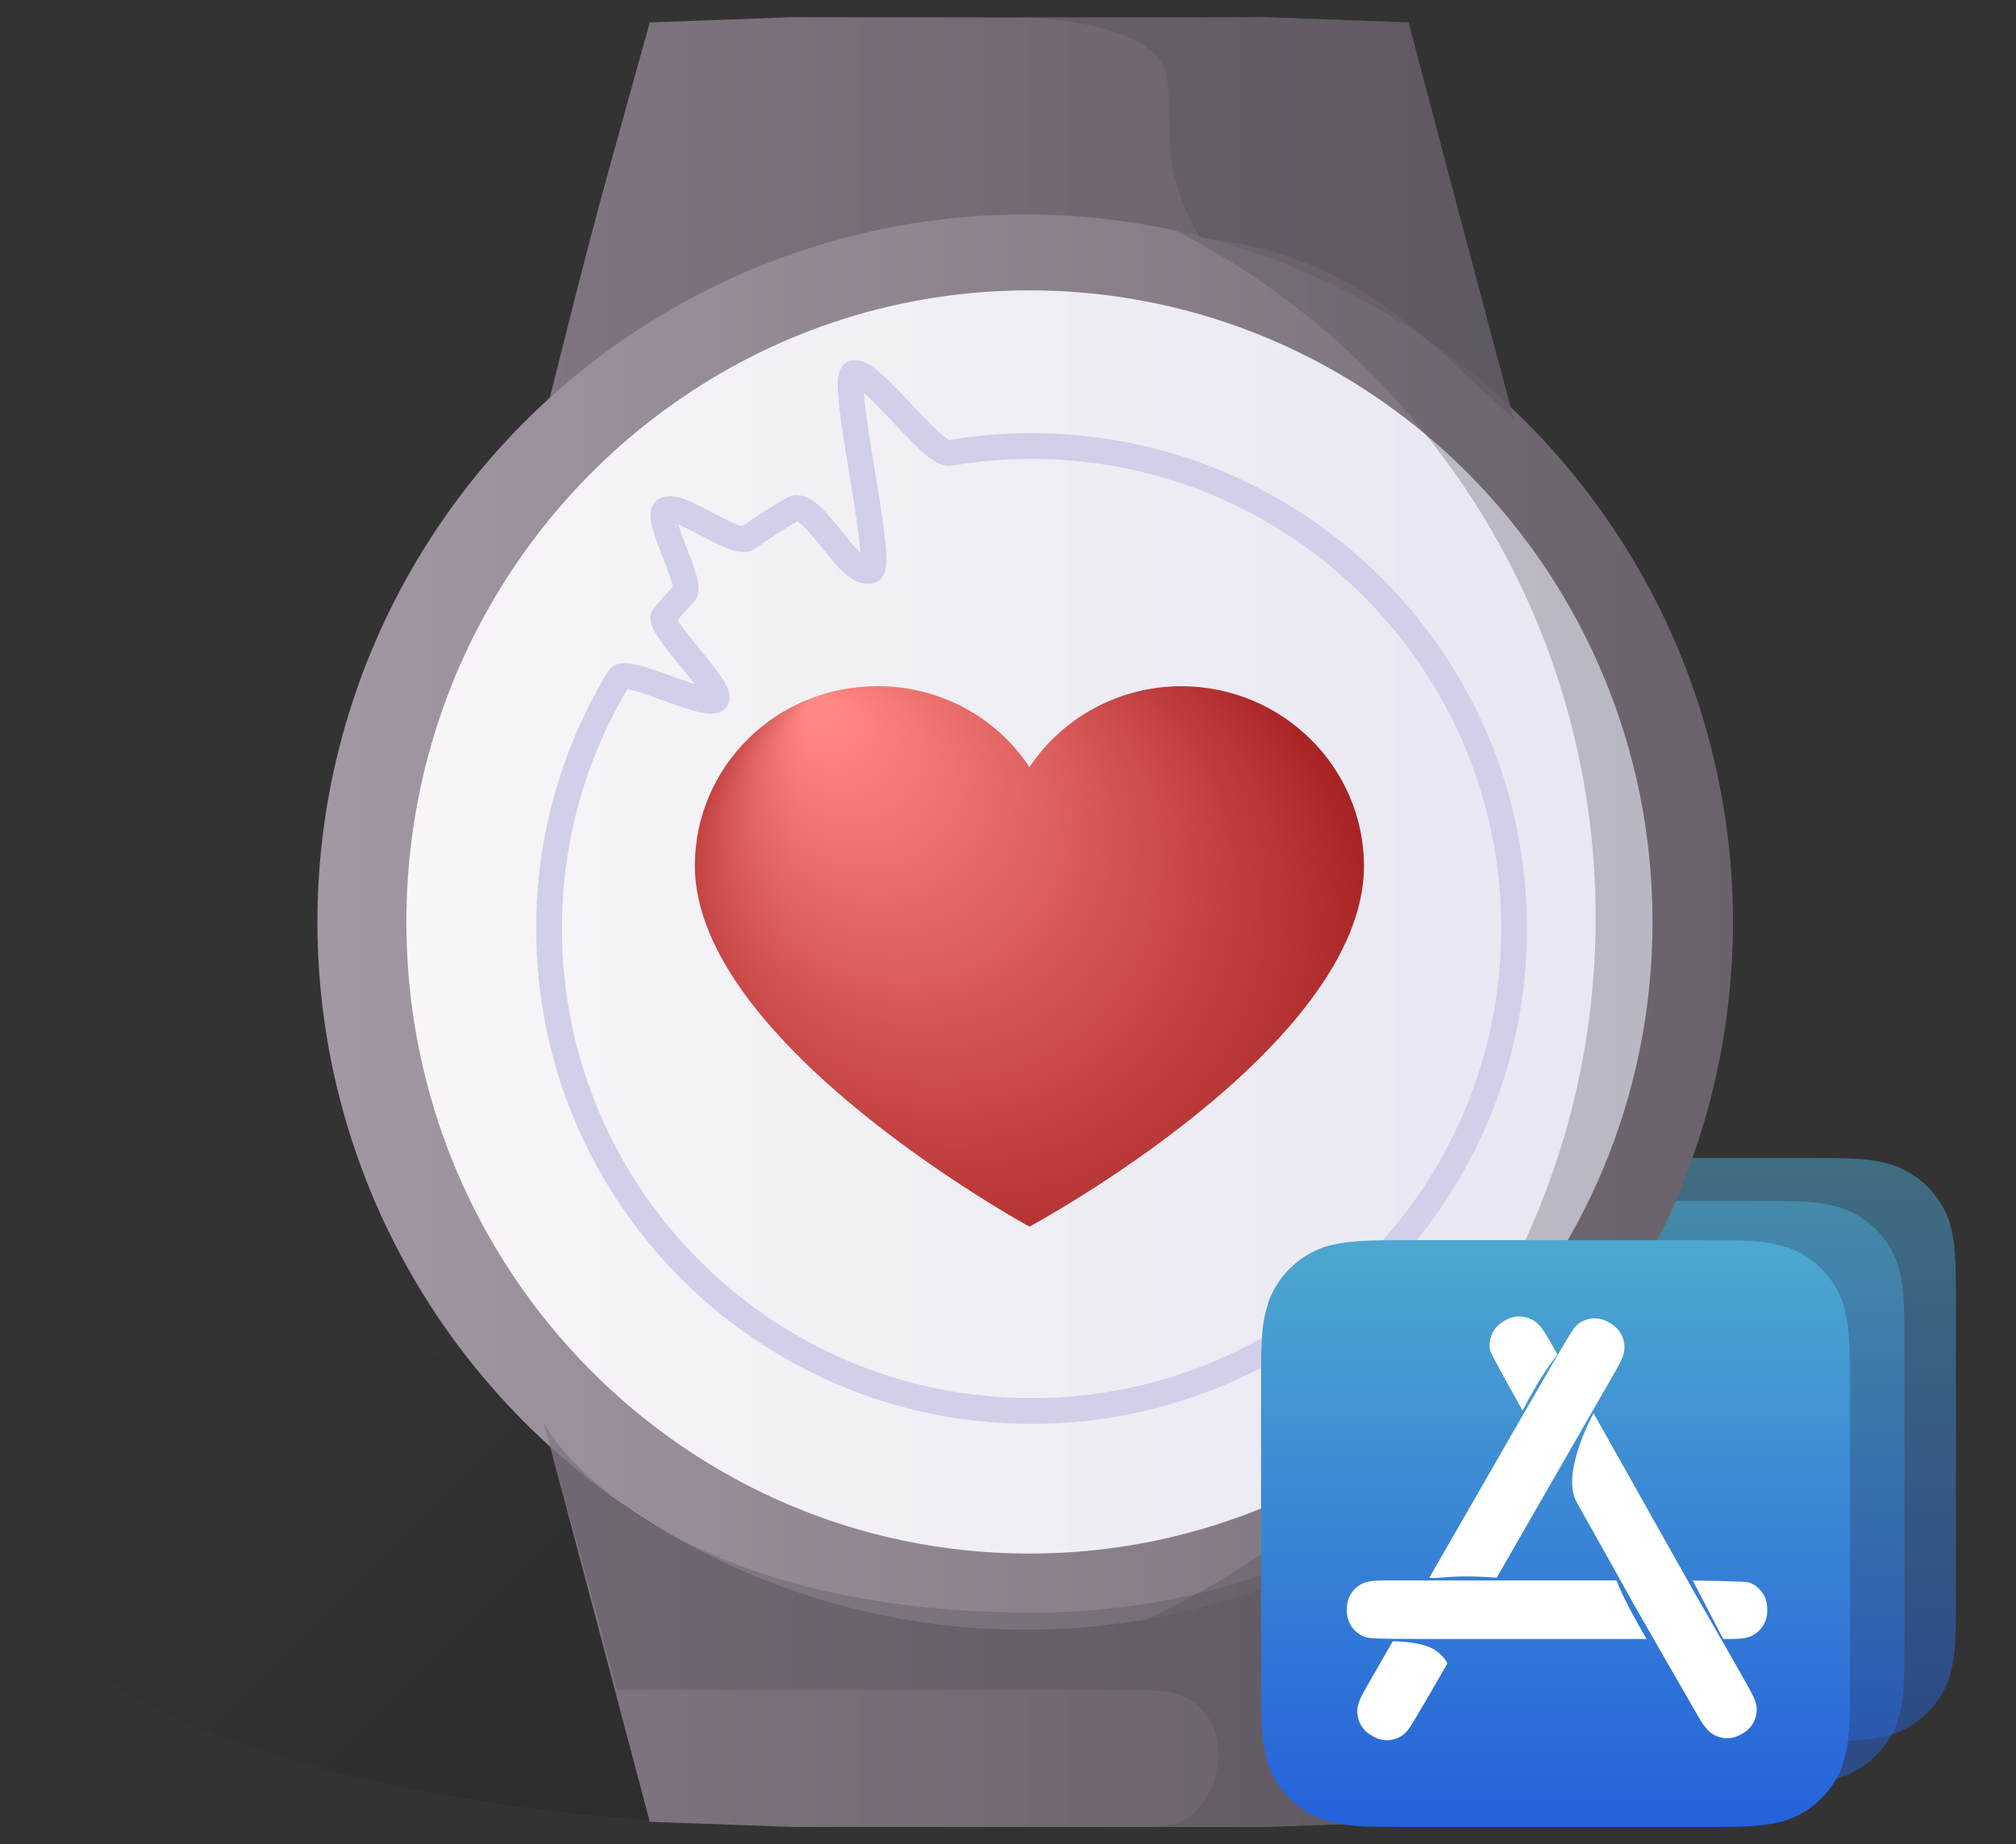 <?xml version="1.0" encoding="UTF-8"?>
<!DOCTYPE svg PUBLIC "-//W3C//DTD SVG 1.1//EN" "http://www.w3.org/Graphics/SVG/1.1/DTD/svg11.dtd">
<svg version="1.1" xmlns="http://www.w3.org/2000/svg" xmlns:xlink="http://www.w3.org/1999/xlink" width="100%" height="100%"  xml:space="preserve" id="spLaurea" viewBox="0 0 235 215">
    <rect x="0" y="0" width="235" height="215" fill="#333333" stroke="none"/>
    <!--Drawn by Simone Pica-->
    <defs>
        <linearGradient id="spWatchApp-l_spAppGradient-l_spRect2" x1="193.5" y1="135" x2="193.5" y2="203" gradientUnits="userSpaceOnUse" >
            <stop offset="0" stop-color="rgb(77, 168, 207)" stop-opacity="1" />
            <stop offset="1" stop-color="rgb(37, 97, 219)" stop-opacity="1" />
        </linearGradient>
        <linearGradient id="spWatchApp-l_spAppGradient-l_ssRect2" x1="187.5" y1="140" x2="187.5" y2="208" gradientUnits="userSpaceOnUse" >
            <stop offset="0" stop-color="rgb(77, 168, 207)" stop-opacity="1" />
            <stop offset="1" stop-color="rgb(37, 97, 219)" stop-opacity="1" />
        </linearGradient>
        <linearGradient id="spWatchApp-l_spShadowGradient-l_spShadow" x1="48.21" y1="134.71" x2="145.79" y2="232.29" gradientUnits="userSpaceOnUse" >
            <stop offset="0" stop-color="rgb(0, 0, 0)" stop-opacity="0" />
            <stop offset="1" stop-color="rgb(0, 0, 0)" stop-opacity="0.22" />
        </linearGradient>
        <linearGradient id="spWatchApp-l_spWatch2Gradient-l_spWatch3" x1="63.28" y1="107.5" x2="176.49" y2="107.5" gradientUnits="userSpaceOnUse" >
            <stop offset="0" stop-color="rgb(127, 117, 128)" stop-opacity="1" />
            <stop offset="1" stop-color="rgb(102, 94, 103)" stop-opacity="1" />
        </linearGradient>
        <linearGradient id="spWatchApp-l_spWatchGradient-l_spWatch2" x1="37" y1="107.5" x2="202" y2="107.5" gradientUnits="userSpaceOnUse" >
            <stop offset="0" stop-color="rgb(162, 152, 163)" stop-opacity="1" />
            <stop offset="1" stop-color="rgb(118, 108, 118)" stop-opacity="1" />
        </linearGradient>
        <linearGradient id="spWatchApp-l_spWindowGradient-l_spWatch1" x1="47.37" y1="107.49" x2="192.63" y2="107.49" gradientUnits="userSpaceOnUse" >
            <stop offset="0" stop-color="rgb(248, 246, 247)" stop-opacity="1" />
            <stop offset="1" stop-color="rgb(231, 230, 242)" stop-opacity="1" />
        </linearGradient>
        <radialGradient id="spWatchApp-l_spHeartGradient-l_spHeart" cx="119.01" cy="112.49"  r="44.45" fx="94.75" fy="81.73" gradientUnits="userSpaceOnUse" >
            <stop offset="0.035" stop-color="rgb(255, 136, 132)" stop-opacity="1" />
            <stop offset="1" stop-color="rgb(165, 32, 32)" stop-opacity="1" />
        </radialGradient>
        <linearGradient id="spWatchApp-l_spAppGradient-l_spRect1" x1="181.32" y1="144.58" x2="181.32" y2="213" gradientUnits="userSpaceOnUse" >
            <stop offset="0" stop-color="rgb(77, 168, 207)" stop-opacity="1" />
            <stop offset="1" stop-color="rgb(37, 97, 219)" stop-opacity="1" />
        </linearGradient>
    </defs>
    <g id="spWatchApp-group3" opacity="0.5">
        <path id="spWatchApp-l_spRect2" stroke="none" fill="url(#spWatchApp-l_spAppGradient-l_spRect2)" d="M 176.58,135 L 210.42,135 C 215.48,135 218.01,135 220.3,135.74 L 220.74,135.85 C 223.71,136.92 226.06,139.23 227.14,142.16 228,144.84 228,147.34 228,152.32 L 228,185.68 C 228,190.66 228,193.16 227.25,195.41 L 227.14,195.84 C 226.06,198.77 223.71,201.08 220.74,202.15 218.01,203 215.48,203 210.42,203 L 176.58,203 C 171.52,203 168.99,203 166.7,202.26 L 166.26,202.15 C 163.29,201.08 160.94,198.77 159.86,195.84 159,193.16 159,190.66 159,185.68 L 159,152.32 C 159,147.34 159,144.84 159.75,142.59 L 159.86,142.16 C 160.94,139.23 163.29,136.92 166.26,135.85 168.99,135 171.52,135 176.58,135 Z M 176.58,135" />
    </g>
    <g id="spWatchApp-group2" opacity="0.5">
        <path id="spWatchApp-l_ssRect2" stroke="none" fill="url(#spWatchApp-l_spAppGradient-l_ssRect2)" d="M 170.58,140 L 204.42,140 C 209.48,140 212.01,140 214.3,140.74 L 214.74,140.85 C 217.71,141.92 220.06,144.23 221.14,147.16 222,149.84 222,152.34 222,157.32 L 222,190.68 C 222,195.66 222,198.16 221.25,200.41 L 221.14,200.84 C 220.06,203.77 217.71,206.08 214.74,207.15 212.01,208 209.48,208 204.42,208 L 170.58,208 C 165.52,208 162.99,208 160.7,207.26 L 160.26,207.15 C 157.29,206.08 154.94,203.77 153.86,200.84 153,198.16 153,195.66 153,190.68 L 153,157.32 C 153,152.34 153,149.84 153.75,147.59 L 153.86,147.16 C 154.94,144.23 157.29,141.92 160.26,140.85 162.99,140 165.52,140 170.58,140 Z M 170.58,140" />
    </g>
    <ellipse id="spWatchApp-l_spShadow" stroke="none" fill="url(#spWatchApp-l_spShadowGradient-l_spShadow)" cx="97" cy="183.5" rx="93" ry="29.5" />
    <path id="spWatchApp-l_spWatch3" stroke="none" fill="url(#spWatchApp-l_spWatch2Gradient-l_spWatch3)" d="M 164.19,2.61 C 164.19,2.61 174.68,42.4 176.49,48.91 161.78,35.31 142.11,27 120.5,27 108.24,27 63.29,49.44 63.29,49.44 64,46.9 67.76,31.37 70.96,19.83 73.53,10.58 75.74,2.61 75.74,2.61 75.74,2.61 92.42,2 92.5,2 92.5,2.04 147.43,2.06 147.43,2 L 164.19,2.61 Z M 120.5,188 C 142.11,188 161.78,179.69 176.49,166.09 174.68,172.6 164.19,212.39 164.19,212.39 L 147.43,213 92.5,213 75.74,212.39 C 75.74,212.39 64.5,169.9 63.28,165.52 63,166 75.47,188 120.5,188 Z M 120.5,188" />
    <circle id="spWatchApp-l_spWatch2" stroke="none" fill="url(#spWatchApp-l_spWatchGradient-l_spWatch2)" cx="119.5" cy="107.5" r="82.5" />
    <path id="spWatchApp-l_spWatch1" stroke="none" fill="url(#spWatchApp-l_spWindowGradient-l_spWatch1)" d="M 192.63,107.49 C 192.63,148.15 160.11,181.12 120,181.12 79.89,181.12 47.37,148.15 47.37,107.49 47.37,82.04 60.1,59.61 79.46,46.39 91.03,38.47 104.99,33.85 120,33.85 160.11,33.85 192.63,66.82 192.63,107.49 Z M 192.63,107.49" />
    <path id="spWatchApp-l_spWatchShadow2" stroke="none" fill="rgb(79, 74, 80)" fill-opacity="0.3" d="M 137,26.86 C 174.16,34.89 202,67.94 202,107.5 202,148.26 172.43,182.12 133.58,188.8 164.52,174.57 186,143.29 186,107 186,72.06 166.09,41.77 137,26.86 Z M 137,26.86" />
    <path id="spWatchApp-l_spWatchShadow1" stroke="none" fill="rgb(79, 74, 80)" fill-opacity="0.3" d="M 147.43,2 C 147.43,2 164.19,2.61 164.19,2.61 164.19,2.61 174.68,42.4 176.49,48.91 164.16,37.51 157.34,29.82 139.81,27.64 135,19 136.94,15.61 136,9 135.08,2.56 120.61,2.04 118.31,2 118.2,2 118.13,2 118.07,2 118.13,2 118.2,2 118.31,2 121.42,2 147.15,2.04 147.42,2 L 147.43,2 Z M 63.35,165.79 C 63.29,165.64 63.26,165.55 63.28,165.52 63.3,165.6 63.33,165.69 63.35,165.79 Z M 63.36,165.8 C 64.49,168.38 77.97,188 120.5,188 142.11,188 161.78,179.69 176.49,166.09 174.68,172.6 164.19,212.39 164.19,212.39 L 147.43,213 130.68,213 C 133.98,213 135.63,213 137.4,212.44 140.16,211.43 142,207.81 142,204.87 L 142,204.13 C 142,201.19 140.16,198.57 137.4,197.56 L 137.12,197.49 C 135.63,197 133.98,197 126.71,197 L 71.93,197 C 68.66,184.65 64.32,169.3 63.36,165.83 L 63.36,165.8 Z M 63.36,165.8" />
    <path id="spWatchApp-l_spHeart" stroke="none" fill="url(#spWatchApp-l_spHeartGradient-l_spHeart)" d="M 137.78,80 C 149.48,80.06 158.94,89.4 159,100.93 159,122.07 120,143 120,143 120,143 81,121.76 81,100.93 81,89.37 90.5,80 102.22,80 L 102.22,80 C 109.39,79.95 116.09,83.5 120,89.44 123.93,83.53 130.62,79.98 137.78,80 Z M 137.78,80" />
    <path id="spWatchApp-l_spHeartBeat" stroke="rgb(209, 207, 233)" stroke-width="3" stroke-miterlimit="10" fill="none" d="M 176.5,108.25 C 176.5,77.18 151.32,52 120.25,52 117,52 113.81,52.28 110.71,52.81 108.65,53.16 101.48,42.93 99.5,43.5 97.78,44 103.15,65.85 101.5,66.5 99.02,67.48 94.72,58.05 92.42,59.35 90.61,60.39 88.87,61.51 87.19,62.73 85.74,63.79 78.84,58.31 77.5,59.5 76.39,60.48 80.81,68.12 79.78,69.18 78.95,70.04 78.16,70.92 77.38,71.83 76.48,72.89 84.32,80.37 83.5,81.5 82.57,82.77 72.99,77.69 72.17,79.04 66.98,87.56 64,97.56 64,108.25 64,139.32 89.18,164.5 120.25,164.5 151.32,164.5 176.5,139.32 176.5,108.25 Z M 176.5,108.25" />
    <g id="spWatchApp-group5">
        <g id="spWatchApp-group4">
            <path id="spWatchApp-l_spRect1" stroke="none" fill="url(#spWatchApp-l_spAppGradient-l_spRect1)" d="M 164.49,144.58 L 198.16,144.58 C 203.19,144.58 205.71,144.58 207.98,145.33 L 208.42,145.43 C 211.38,146.51 213.71,148.83 214.79,151.78 215.64,154.48 215.64,156.99 215.64,162.01 L 215.64,195.57 C 215.64,200.59 215.64,203.1 214.89,205.36 L 214.79,205.8 C 213.71,208.75 211.38,211.07 208.42,212.15 205.71,213 203.19,213 198.16,213 L 164.49,213 C 159.45,213 156.94,213 154.66,212.25 L 154.22,212.15 C 151.27,211.07 148.93,208.75 147.86,205.8 147,203.1 147,200.59 147,195.57 L 147,162.01 C 147,156.99 147,154.48 147.75,152.22 L 147.86,151.78 C 148.93,148.83 151.27,146.51 154.22,145.43 156.94,144.58 159.45,144.58 164.49,144.58 Z M 164.49,144.58" />
        </g>
        <g id="spWatchApp-group">
            <path id="spWatchApp-l_spA3" stroke="none" fill="rgb(255, 255, 255)" d="M 179.69,160.55 C 178.66,162.18 177.48,164.45 177.48,164.45 177.48,164.45 173.81,157.92 173.73,157.51 L 173.69,157.38 C 173.46,156.06 174.07,154.74 175.23,154.07 175.37,153.98 175.37,153.98 175.37,153.98 L 175.37,153.98 175.37,153.98 175.37,153.98 175.52,153.9 C 176.67,153.23 178.12,153.36 179.14,154.22 179.77,154.79 180.14,155.44 180.89,156.74 L 181.56,157.92 C 181.56,157.92 180.71,158.91 179.69,160.55 Z M 185.76,164.76 L 197.33,185.34 C 204.18,197.26 204.55,197.91 204.69,198.61 L 204.73,198.74 C 204.96,200.06 204.35,201.38 203.2,202.05 203.05,202.13 203.05,202.13 203.05,202.13 L 203.05,202.13 203.05,202.13 202.9,202.22 C 201.75,202.89 200.3,202.76 199.28,201.9 198.66,201.33 198.28,200.68 197.53,199.37 L 191.43,188.76 C 188.89,184.33 191.48,188.8 183.8,175.16 181.87,171.75 185.76,164.76 185.76,164.76 Z M 185.76,164.76" />
            <path id="spWatchApp-l_spA2" stroke="none" fill="rgb(255, 255, 255)" d="M 170.16,183.79 C 168.21,183.84 166.5,184.13 166.66,183.85 182.87,155.64 183.24,155.01 183.76,154.54 L 183.85,154.44 C 184.87,153.58 186.32,153.46 187.48,154.13 187.62,154.21 187.62,154.21 187.62,154.21 L 187.62,154.21 187.62,154.21 187.62,154.21 187.77,154.3 C 188.92,154.97 189.54,156.29 189.31,157.61 189.12,158.44 188.75,159.09 188,160.39 L 174.47,183.93 C 174.47,183.93 172.2,183.74 170.16,183.79 Z M 166.53,191.99 C 168.02,192.58 168.77,193.84 168.7,193.96 164.59,201.11 164.25,201.63 163.81,202.03 L 163.72,202.13 C 162.7,202.99 161.25,203.12 160.09,202.45 159.95,202.36 159.95,202.36 159.95,202.36 L 159.95,202.36 159.95,202.36 159.8,202.28 C 158.65,201.61 158.03,200.28 158.26,198.97 158.45,198.14 158.82,197.49 159.57,196.18 L 161.73,192.42 162.35,191.34 C 162.35,191.34 164.83,191.33 166.53,191.99 Z M 166.53,191.99" />
            <path id="spWatchApp-l_spA1" stroke="none" fill="rgb(255, 255, 255)" d="M 198.74,186.98 C 197.86,185.28 197.32,184.26 197.32,184.26 197.32,184.26 203.39,184.34 203.78,184.47 L 203.91,184.5 C 205.17,184.96 206,186.16 206,187.49 206,187.66 206,187.66 206,187.66 L 206,187.66 206,187.66 206,187.66 206,187.84 C 206,189.17 205.17,190.37 203.91,190.83 203.11,191.08 202.36,191.08 200.86,191.08 200.86,191.08 199.63,188.69 198.74,186.98 Z M 189.67,186.98 C 190.54,188.69 191.94,191.08 191.94,191.08 L 174.34,191.08 C 160.64,191.08 159.89,191.08 159.22,190.86 L 159.09,190.83 C 157.83,190.37 157,189.17 157,187.84 157,187.66 157,187.66 157,187.66 L 157,187.66 157,187.66 157,187.49 C 157,186.16 157.83,184.96 159.09,184.5 159.89,184.25 160.64,184.25 162.14,184.25 L 174.34,184.25 C 179.89,184.25 188.44,184.25 188.44,184.25 188.44,184.25 188.79,185.27 189.67,186.98 Z M 189.67,186.98" />
        </g>
    </g>
</svg>
